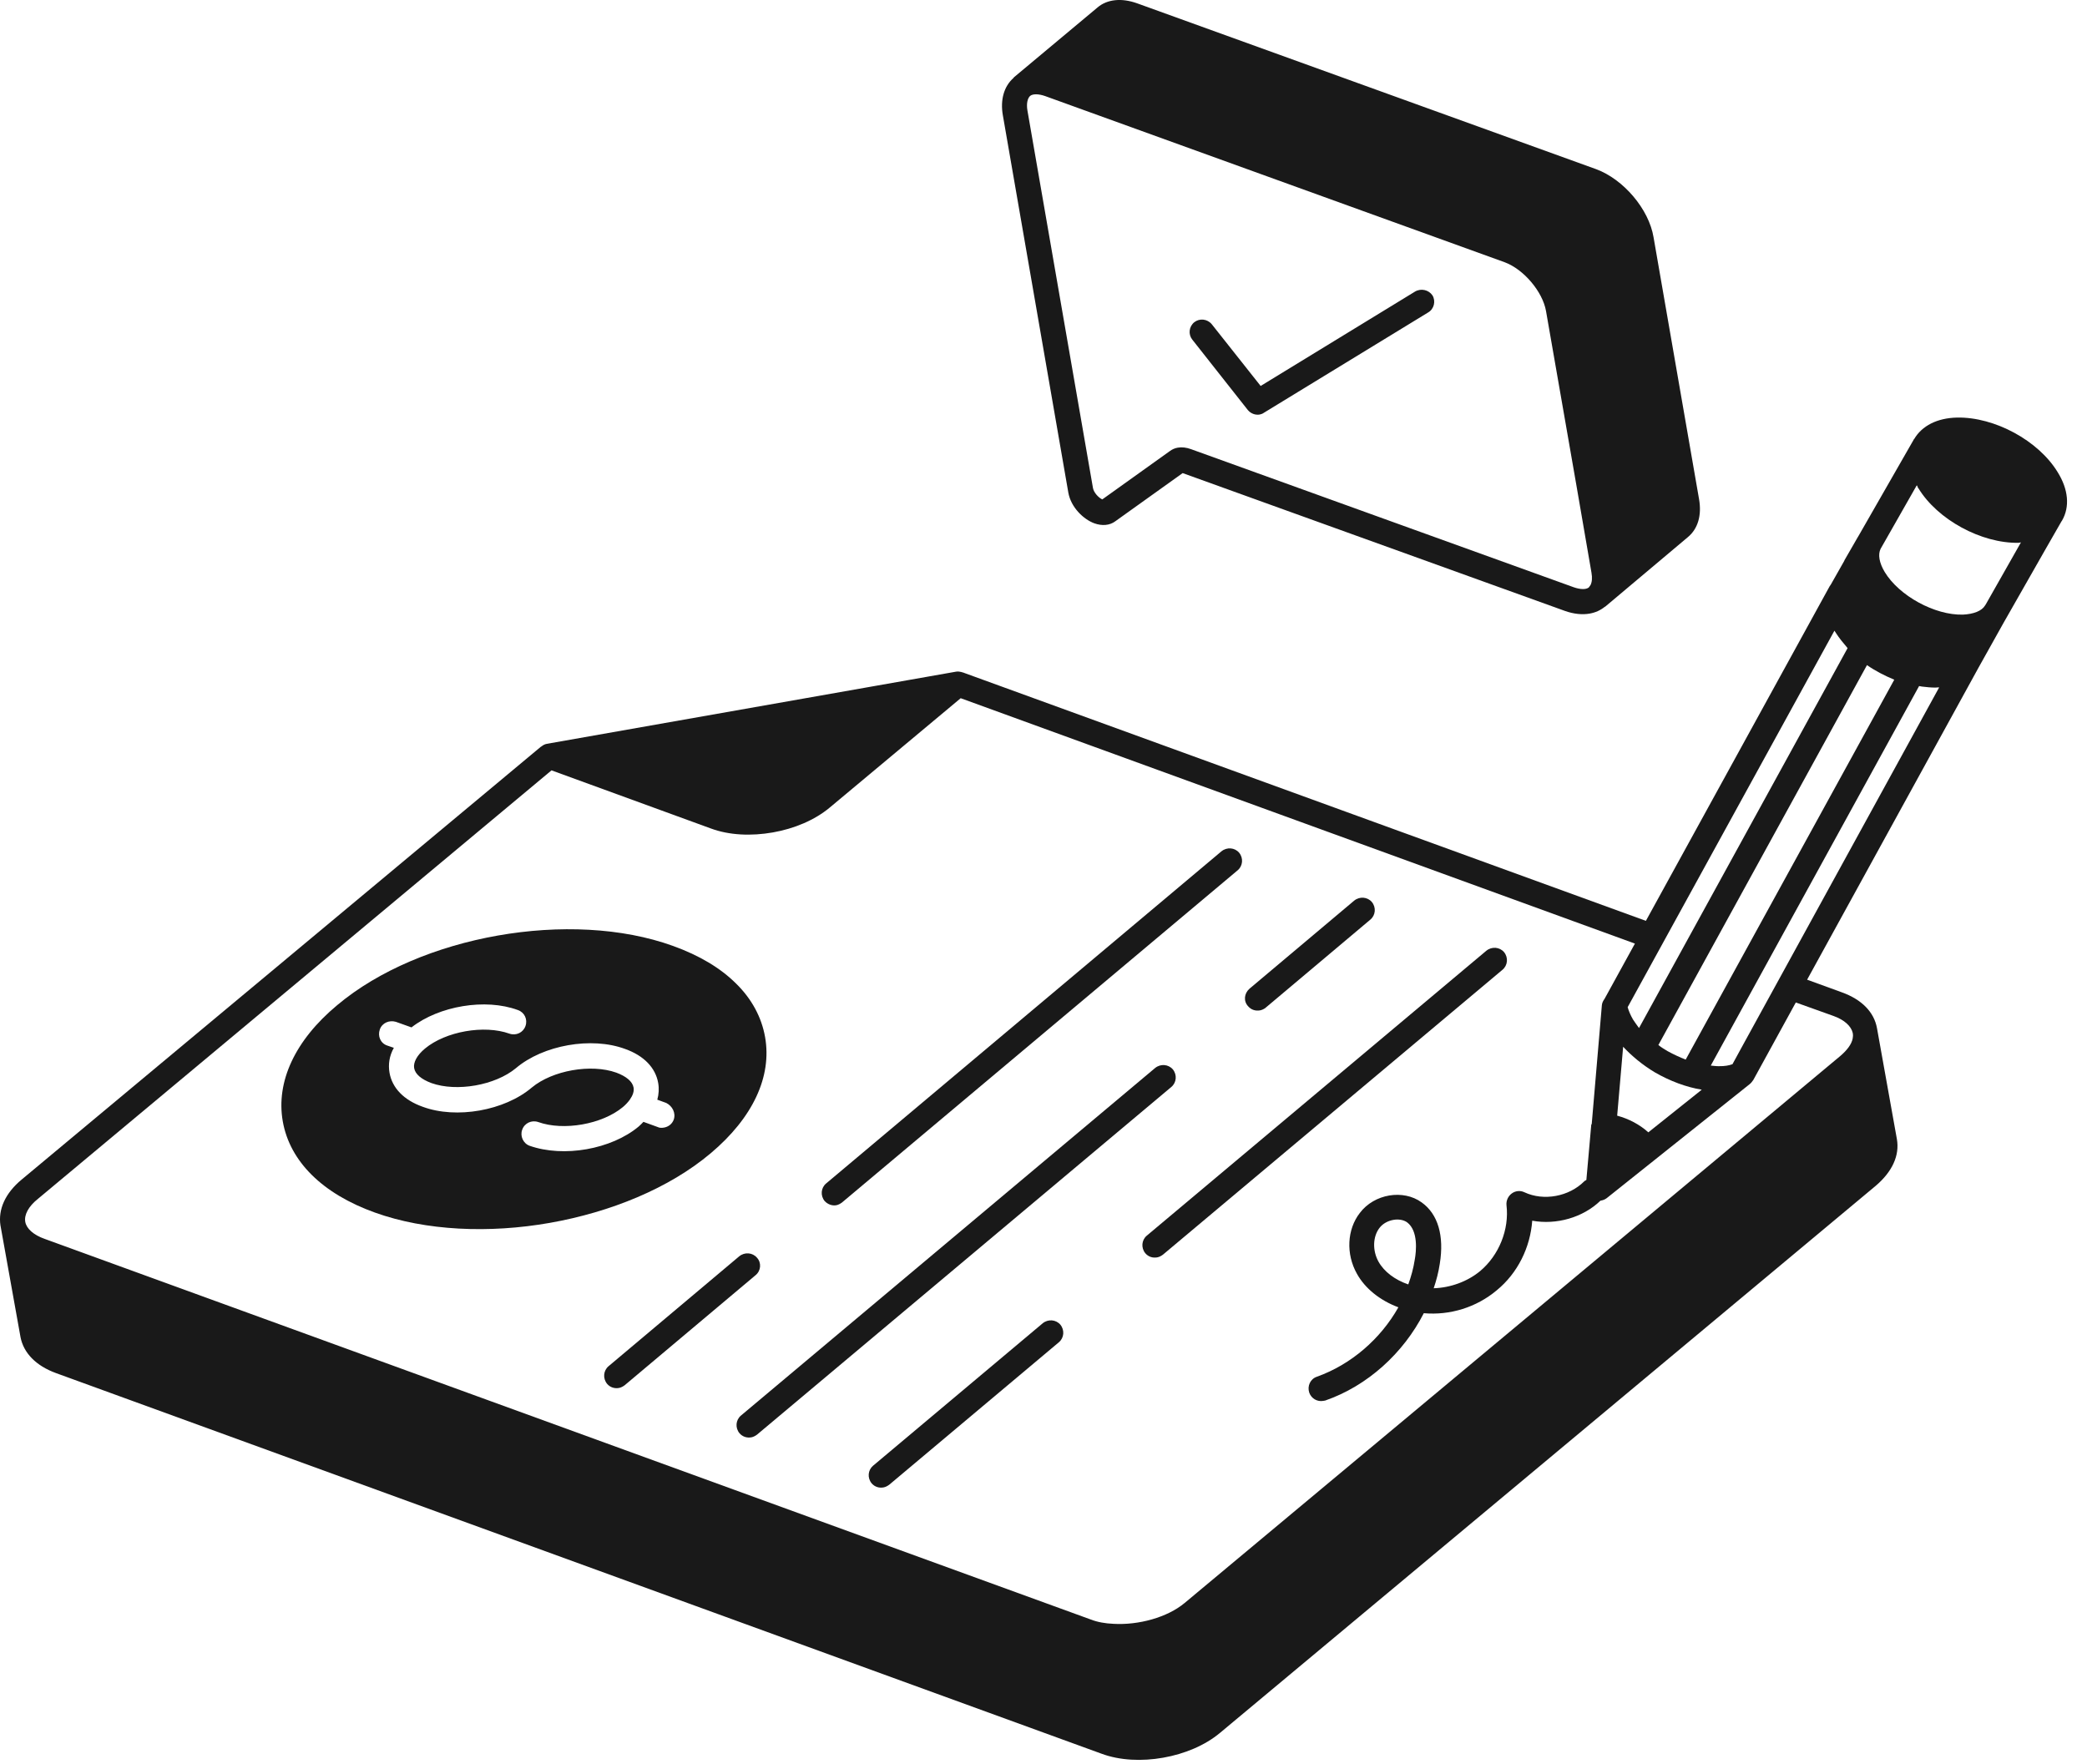 <svg width="84" height="71" viewBox="0 0 84 71" fill="none" xmlns="http://www.w3.org/2000/svg">
<path d="M56.956 11.734L50.74 15.534L48.774 13.051C48.595 12.832 48.282 12.804 48.072 12.966C47.851 13.144 47.822 13.456 47.985 13.664L50.224 16.503C50.348 16.648 50.528 16.714 50.705 16.683C50.759 16.673 50.825 16.648 50.874 16.611L57.482 12.575C57.724 12.435 57.794 12.116 57.656 11.889C57.504 11.665 57.197 11.594 56.956 11.734Z" fill="#191919"/>
<path d="M30.794 41.739C30.653 40.941 30.256 40.203 29.629 39.589C29 38.961 28.153 38.456 27.09 38.072C22.971 36.582 16.906 37.652 13.572 40.455C11.872 41.87 11.101 43.539 11.382 45.134C11.665 46.742 12.975 48.044 15.085 48.801C17.137 49.54 19.694 49.647 22.128 49.218C24.576 48.786 26.931 47.827 28.604 46.417C30.301 44.989 31.075 43.334 30.794 41.739ZM27.117 45.063C27.05 45.242 26.901 45.352 26.724 45.383C26.643 45.397 26.545 45.401 26.468 45.359L25.898 45.152C25.84 45.218 25.779 45.271 25.707 45.339C25.157 45.799 24.399 46.114 23.61 46.253C22.822 46.392 22.002 46.355 21.314 46.114C21.059 46.02 20.923 45.723 21.018 45.469C21.111 45.202 21.396 45.068 21.665 45.16C22.683 45.524 24.233 45.251 25.065 44.561C25.175 44.472 25.281 44.355 25.349 44.26C25.472 44.085 25.527 43.922 25.501 43.773C25.458 43.53 25.211 43.322 24.806 43.171C23.788 42.807 22.238 43.08 21.406 43.77C20.308 44.703 18.363 45.046 17.013 44.545C16.25 44.275 15.786 43.786 15.678 43.178C15.619 42.84 15.67 42.496 15.852 42.172L15.583 42.08C15.314 41.988 15.194 41.702 15.287 41.435C15.38 41.168 15.667 41.047 15.934 41.126L16.562 41.35C17.672 40.485 19.537 40.17 20.842 40.651C21.11 40.743 21.244 41.026 21.151 41.293C21.058 41.56 20.773 41.694 20.505 41.602C19.487 41.238 17.937 41.511 17.105 42.202C16.787 42.467 16.628 42.759 16.669 42.989C16.712 43.233 16.959 43.44 17.364 43.591C18.382 43.955 19.932 43.682 20.764 42.992C21.861 42.06 23.806 41.717 25.157 42.217C25.919 42.487 26.384 42.976 26.491 43.584C26.532 43.814 26.516 44.04 26.456 44.26L26.816 44.391C27.062 44.515 27.21 44.796 27.117 45.063Z" fill="#191919"/>
<path d="M33.656 48.508C33.738 48.494 33.814 48.453 33.889 48.398L49.816 35.026C50.024 34.85 50.053 34.538 49.874 34.319C49.698 34.113 49.384 34.084 49.163 34.263L33.249 47.633C33.042 47.808 33.013 48.12 33.191 48.339C33.313 48.471 33.493 48.537 33.656 48.508Z" fill="#191919"/>
<path d="M30.466 50.618C30.29 50.412 29.976 50.384 29.755 50.562L24.492 54.988C24.285 55.164 24.256 55.476 24.434 55.695C24.558 55.841 24.736 55.893 24.913 55.862C24.994 55.847 25.071 55.806 25.145 55.751L30.409 51.325C30.63 51.147 30.656 50.821 30.466 50.618Z" fill="#191919"/>
<path d="M50.235 40.499C50.358 40.644 50.536 40.696 50.713 40.665C50.794 40.651 50.885 40.607 50.946 40.554L55.158 37.01C55.366 36.834 55.395 36.523 55.216 36.303C55.04 36.098 54.726 36.069 54.505 36.248L50.292 39.792C50.074 39.983 50.044 40.295 50.235 40.499Z" fill="#191919"/>
<path d="M47.205 43.039C47.028 42.834 46.715 42.805 46.494 42.983L29.82 56.975C29.613 57.151 29.584 57.463 29.762 57.682C29.886 57.827 30.064 57.88 30.241 57.849C30.322 57.834 30.399 57.793 30.473 57.738L47.147 43.746C47.355 43.57 47.384 43.259 47.205 43.039Z" fill="#191919"/>
<path d="M60.536 38.32C60.359 38.114 60.046 38.086 59.825 38.264L46.156 49.733C45.948 49.909 45.919 50.221 46.098 50.44C46.222 50.585 46.399 50.638 46.576 50.606C46.658 50.592 46.734 50.551 46.809 50.496L60.478 39.027C60.685 38.851 60.715 38.539 60.536 38.32Z" fill="#191919"/>
<path d="M41.968 53.259L35.14 58.992C34.932 59.168 34.903 59.48 35.082 59.699C35.206 59.844 35.383 59.897 35.56 59.865C35.642 59.851 35.719 59.809 35.793 59.755L42.621 54.021C42.828 53.846 42.857 53.534 42.678 53.314C42.502 53.109 42.188 53.08 41.968 53.259Z" fill="#191919"/>
<path d="M82.82 19.005C82.049 17.734 80.281 16.777 78.772 16.806C77.962 16.824 77.358 17.139 77.045 17.668C77.034 17.684 77.02 17.687 77.022 17.7L74.792 21.591L74.781 21.607L74.244 22.538C74.233 22.554 74.235 22.568 74.224 22.584L73.689 23.528L73.644 23.592L66.246 37.062L38.736 27.057C38.722 27.06 38.709 27.062 38.706 27.049C38.634 27.034 38.561 27.018 38.479 27.033L22.01 29.937C21.928 29.951 21.851 29.993 21.791 30.045L21.777 30.048L0.871 47.475C0.211 48.023 -0.081 48.674 0.019 49.325L0.022 49.339L0.827 53.824C0.952 54.456 1.449 54.968 2.244 55.26L44.335 70.582C45.071 70.856 45.961 70.895 46.818 70.743C47.674 70.592 48.498 70.252 49.109 69.74L75.501 47.722C76.159 47.16 76.465 46.507 76.348 45.845L75.553 41.414C75.55 41.4 75.548 41.387 75.548 41.387C75.434 40.738 74.937 40.227 74.128 39.937L72.735 39.43L79.635 26.869L80.637 25.076L82.35 22.07L82.972 20.985L82.995 20.953C83.317 20.395 83.25 19.696 82.82 19.005ZM66.344 45.574C65.994 45.259 65.561 45.029 65.09 44.903L65.33 42.129C65.676 42.5 66.103 42.857 66.605 43.159C67.215 43.511 67.875 43.757 68.495 43.857L66.344 45.574ZM65.725 41.029C65.624 40.851 65.552 40.683 65.512 40.536L73.834 25.384C73.852 25.409 73.873 25.447 73.891 25.471C74.027 25.684 74.188 25.879 74.364 26.085L65.969 41.376C65.877 41.253 65.801 41.141 65.725 41.029ZM81.341 21.83L79.918 24.339C79.918 24.339 79.904 24.341 79.907 24.355L79.895 24.371C79.766 24.589 79.438 24.716 79.006 24.737C77.876 24.769 76.433 23.978 75.857 23.02C75.638 22.655 75.579 22.317 75.693 22.088L77.149 19.531C77.167 19.556 77.188 19.594 77.193 19.621C77.195 19.635 77.198 19.648 77.211 19.646C77.982 20.918 79.75 21.874 81.245 21.847L81.341 21.83ZM67.114 42.303C66.988 42.227 66.863 42.152 66.748 42.06L75.144 26.769C75.48 27.003 75.865 27.2 76.243 27.356L67.847 42.647C67.606 42.55 67.362 42.44 67.114 42.303ZM73.791 40.888C74.24 41.046 74.51 41.305 74.571 41.573L74.573 41.587C74.585 41.654 74.584 41.724 74.569 41.797C74.525 42.027 74.343 42.268 74.075 42.497L47.682 64.515C46.986 65.098 45.822 65.414 44.816 65.355C44.491 65.342 44.173 65.287 43.902 65.181L1.797 49.862C1.348 49.704 1.065 49.447 1.017 49.177C0.967 48.893 1.146 48.555 1.527 48.251L22.198 31.005L28.612 33.344C29.348 33.618 30.238 33.656 31.108 33.503C31.965 33.352 32.788 33.011 33.399 32.5L38.667 28.101L65.804 37.977L64.583 40.199C64.527 40.278 64.484 40.355 64.474 40.455L64.067 45.223C64.069 45.236 64.058 45.252 64.047 45.268L63.85 47.491C63.825 47.509 63.798 47.514 63.762 47.548C63.154 48.157 62.136 48.351 61.357 47.986C61.188 47.905 60.995 47.925 60.846 48.035C60.698 48.144 60.617 48.326 60.635 48.504C60.752 49.487 60.332 50.522 59.574 51.158C59.06 51.583 58.374 51.829 57.705 51.849C57.816 51.523 57.899 51.202 57.951 50.858C58.132 49.739 57.88 48.864 57.222 48.395C56.482 47.856 55.31 48.049 54.731 48.82C54.217 49.482 54.166 50.467 54.615 51.266C54.945 51.862 55.548 52.341 56.284 52.616C55.568 53.885 54.389 54.915 53.004 55.41C52.739 55.498 52.608 55.786 52.696 56.05C52.78 56.286 53.015 56.425 53.26 56.382L53.341 56.368C55.046 55.775 56.483 54.462 57.307 52.853C58.361 52.946 59.425 52.619 60.243 51.931C61.089 51.239 61.593 50.202 61.671 49.13C62.641 49.307 63.71 49.007 64.417 48.325L64.431 48.322C64.513 48.308 64.592 48.28 64.666 48.225L70.432 43.627C70.493 43.574 70.526 43.526 70.571 43.463L72.28 40.347L73.791 40.888ZM56.942 50.702C56.89 51.046 56.795 51.383 56.682 51.695C56.145 51.511 55.709 51.184 55.483 50.778C55.236 50.334 55.25 49.774 55.524 49.419C55.661 49.242 55.866 49.136 56.084 49.097C56.288 49.061 56.49 49.095 56.634 49.195C57.086 49.534 57.007 50.356 56.942 50.702ZM70.059 42.229L69.731 42.831C69.6 42.882 69.409 42.915 69.198 42.911C69.087 42.916 68.971 42.895 68.857 42.887L77.242 27.612C77.285 27.618 77.314 27.627 77.358 27.633C77.544 27.656 77.744 27.677 77.925 27.673L77.939 27.67C77.98 27.663 78.01 27.672 78.05 27.665L70.059 42.229Z" fill="#191919"/>
<path d="M44.045 21.062C44.359 21.174 44.663 21.148 44.886 20.983L47.601 19.041L62.995 24.591C63.339 24.712 63.682 24.749 63.981 24.696C64.212 24.655 64.42 24.563 64.591 24.421L64.605 24.419L67.939 21.615C68.342 21.279 68.499 20.736 68.385 20.087L66.555 9.554C66.369 8.416 65.344 7.217 64.249 6.811L45.767 0.133C45.139 -0.091 44.56 -0.031 44.171 0.303L40.81 3.111C40.798 3.127 40.798 3.127 40.787 3.143C40.411 3.474 40.254 4.018 40.364 4.639L42.999 19.825C43.104 20.42 43.61 20.902 44.045 21.062ZM47.936 18.077C47.756 18.011 47.569 17.988 47.406 18.017C47.284 18.038 47.18 18.084 47.081 18.158L44.366 20.1C44.213 20.029 44.023 19.826 43.99 19.636L41.354 4.451C41.307 4.181 41.352 3.963 41.461 3.861C41.571 3.772 41.796 3.774 42.064 3.866L60.562 10.555C61.327 10.838 62.088 11.735 62.226 12.519L63.447 19.522L64.056 23.052C64.091 23.255 64.079 23.425 64.017 23.547C64.005 23.563 63.994 23.579 63.983 23.595C63.972 23.611 63.961 23.627 63.949 23.643C63.839 23.732 63.614 23.73 63.345 23.637L47.936 18.077Z" fill="#191919"/>
</svg>
